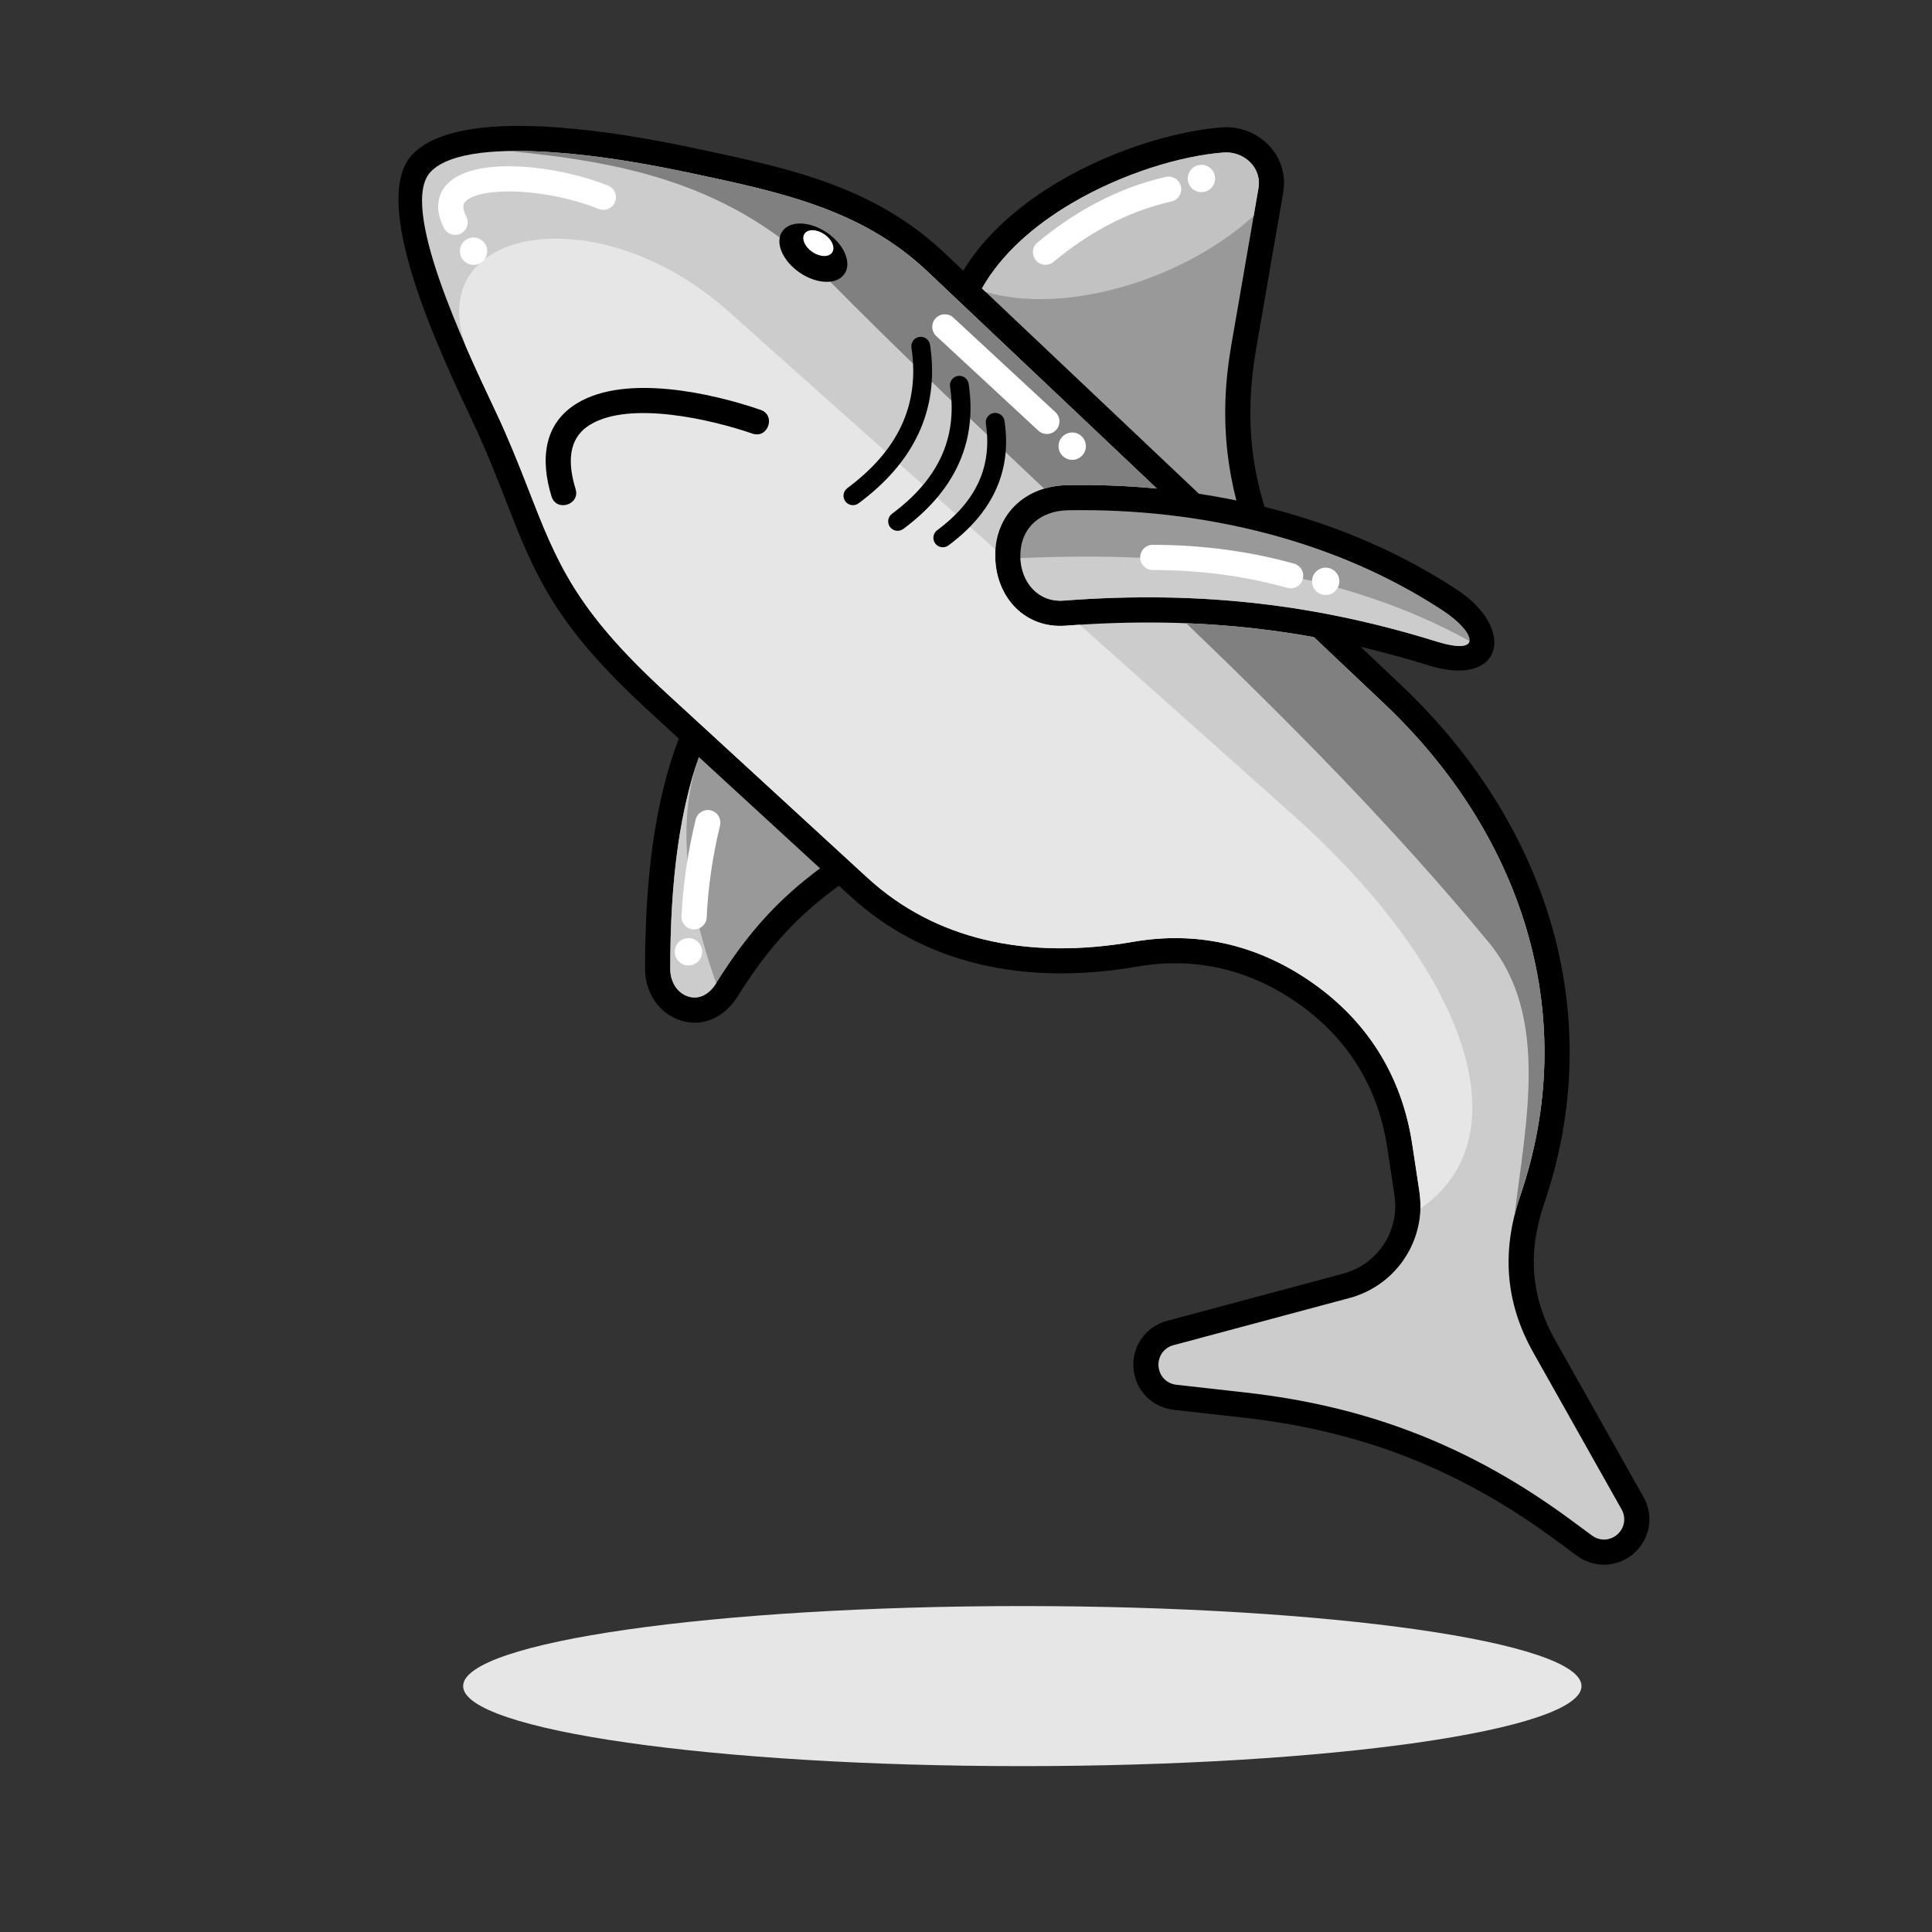 <?xml version="1.0" encoding="UTF-8"?>
<svg version="1.1" viewBox="0 0 1066.7 1066.7" xml:space="preserve" xmlns="http://www.w3.org/2000/svg"><rect x="0" y="0" width="1066.7" height="1066.7" fill="#333333" stroke="none"/><defs><clipPath id="a"><path d="m0 800h800v-800h-800z"/></clipPath></defs><g transform="matrix(1.333 0 0 -1.333 0 1066.7)"><g clip-path="url(#a)" fill-rule="evenodd"><path d="m523.78 590.28c1.678-0.418 3.352-0.848 5.024-1.297 25.892-6.938 51.299-17.655 74.64-32.987 24.903-16.36 18.981-40.876-11.671-31.38-9.338 2.894-18.707 5.462-28.18 7.686l16.828-15.926c30.682-29.036 52.434-63.859 62.82-101.44 9.977-36.1 9.477-74.718-3.644-113.18-3.399-9.965-4.848-19.553-4.143-28.929 0.703-9.338 3.551-18.535 8.742-27.763l36.539-64.915c2.188-3.883 2.877-8.216 2.186-12.321-1.463-8.663-8.955-15.296-17.732-15.684-4.18-0.186-8.405 1.029-11.991 3.675l-8.718 6.43c-19.903 14.68-40.034 26.011-61.288 34.345-21.257 8.336-43.718 13.708-68.277 16.469l-28.808 3.235c-9.022 1.015-15.965 8.212-16.645 17.266-0.682 9.066 5.107 17.209 13.887 19.562l72.892 19.534c14.487 3.881 23.569 17.789 21.33 32.616l-2.927 19.382c-3.903 25.843-16.995 46.561-38.692 61.143-19.56 13.143-41.506 18.126-64.775 14.086-22.602-3.924-45.106-3.982-66.117 1.128-19.291 4.689-37.268 13.703-52.858 28.027l-4.708 4.324c-8.565-6.191-15.729-12.497-22.128-19.389-7.26-7.819-13.588-16.438-19.893-26.532-5.104-8.166-13.887-12.888-23.42-9.925-9.255 2.876-14.865 11.798-14.868 21.315-6e-3 18.493 0.962 36.193 3.343 52.734 2.208 15.328 5.637 29.668 10.635 42.738l-12.448 11.435c-39.383 36.183-47.189 56.256-59.717 88.487-4.161 10.699-8.198 20.723-13.104 31.094-13.817 29.208-43.557 92.073-24.863 111.15 10.877 11.101 35.089 12.744 59.12 11.04 19.597-1.387 38.996-4.751 58.197-8.816 38.589-8.175 73.649-15.603 102.9-43.287l7.706-7.294c9.182 15.091 23.604 27.438 39.629 36.892 22.59 13.329 48.553 20.992 67.313 22.459 15.162 1.187 28.259-11.59 25.601-26.959l-11.289-65.225c-2.478-14.331-2.98-27.95-1.445-41.32 0.978-8.564 2.738-16.27 5.017-23.677"/><path d="m289.45 486.68c-3.929-11.233-6.72-23.492-8.603-36.571-2.304-15.998-3.241-33.214-3.233-51.272 1e-3 -4.93 2.609-9.851 7.508-11.374 4.885-1.518 8.993 1.457 11.511 5.488 6.661 10.664 13.37 19.793 21.096 28.116 6.446 6.944 13.568 13.3 21.926 19.488l-25.663 23.577z" fill="#999"/><path d="m289.45 486.68c-3.929-11.233-6.72-23.492-8.603-36.571-2.304-15.998-3.241-33.214-3.233-51.272 1e-3 -4.93 2.609-9.851 7.508-11.374 4.885-1.518 8.993 1.457 11.511 5.488-16.345 46.586-13.878 73.985-7.183 93.729" fill="#ccc"/><path d="m496.59 595.7c5.17-0.788 10.344-1.711 15.511-2.774-1.695 6.58-2.921 13.176-3.685 19.837-1.645 14.348-1.111 28.934 1.539 44.261l11.289 65.225c1.492 8.646-6.123 15.47-14.529 14.813-17.446-1.363-41.674-8.541-62.864-21.044-15.376-9.07-29.058-20.903-37.146-35.254z" fill="#999"/><path d="m519.27 710.81 1.98 11.437c1.492 8.646-6.123 15.47-14.529 14.813-17.446-1.363-41.674-8.541-62.864-21.044-15.376-9.07-29.058-20.903-37.146-35.254l1.527-1.445c16.012-4.726 37.594-4.01 60.551 3.254 19.967 6.316 37.559 16.505 50.481 28.239" fill="#c2c2c2"/><path d="m629.73 305.09c12.418 36.396 12.89 72.935 3.451 107.09-9.883 35.752-30.625 68.927-59.91 96.642l-29.071 27.513c-7.789 1.409-15.677 2.583-23.707 3.511-24.691 2.854-50.672 3.371-79.058 1.223-16.858-1.275-28.496 11.54-29.184 27.53-0.768 17.865 11.818 30.364 29.877 30.69 12.113 0.219 24.525-0.224 37.057-1.426l-44.121 41.755-50.968 48.232c-27.123 25.671-60.81 32.807-97.883 40.662-18.741 3.969-37.675 7.259-56.802 8.615-21.466 1.521-42.674 0.475-50.927-7.946-13.615-13.894 14.01-72.292 26.845-99.424 5.007-10.582 9.125-20.839 13.37-31.755 11.987-30.837 19.452-50.041 57.066-84.598l83.488-76.701c14.238-13.081 30.646-21.31 48.24-25.588 19.551-4.754 40.639-4.672 61.928-0.977 26.002 4.514 50.465-1.023 72.322-15.71 24.153-16.23 38.879-39.435 43.223-68.212l2.93-19.383c3.023-20.033-9.413-39.006-28.979-44.248l-72.893-19.534c-3.947-1.058-6.47-4.629-6.162-8.701 0.305-4.086 3.329-7.234 7.403-7.691l28.808-3.235c25.446-2.861 48.78-8.451 70.936-17.14 22.164-8.69 43.076-20.447 63.668-35.635l8.719-6.432c1.623-1.198 3.502-1.75 5.336-1.667 3.902 0.173 7.259 3.131 7.908 6.983 0.308 1.829-6e-3 3.774-0.994 5.529l-36.539 64.916c-5.963 10.592-9.237 21.218-10.053 32.059-0.813 10.806 0.824 21.759 4.676 33.054" fill="#ccc"/><path d="m447.22 541.47c-1.92-0.122-3.85-0.256-5.793-0.404-16.858-1.275-28.496 11.54-29.184 27.53-0.059 1.373-0.039 2.715 0.057 4.022l-110.61 98.664c-53.971 48.142-126.63 35.044-108.77-14.492 4.476-10.283 8.969-19.778 12.401-27.036 5.007-10.582 9.125-20.839 13.37-31.755 11.987-30.837 19.452-50.041 57.066-84.598l83.488-76.701c14.238-13.081 30.646-21.31 48.24-25.588 19.551-4.754 40.639-4.672 61.928-0.977 26.002 4.514 50.465-1.023 72.322-15.71 24.153-16.23 38.879-39.435 43.223-68.212l2.93-19.383c0.365-2.43 0.502-4.842 0.431-7.217 43.028 29.76 19.588 98.522-52.988 163.26z" fill="#e6e6e6"/><path d="m432.49 597.83c2.979 0.891 6.205 1.393 9.633 1.454 12.113 0.219 24.525-0.224 37.057-1.426l-44.121 41.755-50.968 48.232c-27.123 25.671-60.81 32.807-97.883 40.662-18.741 3.969-37.675 7.259-56.802 8.615-6.324 0.448-12.628 0.673-18.583 0.552 46.907-4.633 92.57-13.098 131.86-52.938 29.219-29.625 59.47-58.305 89.804-86.906m197.24-292.74c12.418 36.396 12.89 72.935 3.451 107.09-9.883 35.752-30.625 68.927-59.91 96.642l-29.071 27.513c-7.789 1.409-15.677 2.583-23.707 3.511-9.508 1.099-19.207 1.851-29.162 2.239 43.891-42.157 86.651-85.337 125.33-132.23 25.186-30.539 15.264-74.607 10.696-112.8 0.664 2.662 1.459 5.34 2.377 8.038" fill="#808080"/><path d="m440.64 551.46c29.099 2.203 55.734 1.671 81.044-1.255 25.295-2.924 49.301-8.252 73.155-15.645 20.427-6.328 15.535 4.43 2.898 12.73-22.346 14.68-46.732 24.956-71.627 31.628-28.027 7.51-56.674 10.449-83.781 9.958-11.963-0.216-20.191-7.883-19.678-19.829 0.43-10.003 7.248-18.4 17.989-17.587" fill="#999"/><path d="m440.64 551.46c29.099 2.203 55.734 1.671 81.044-1.255 25.295-2.924 49.301-8.252 73.155-15.645 9.197-2.848 13.26-2.233 13.795 0.061l0.017 0.069 4e-3 0.034c-52.849 29.129-116.43 37.521-186 34.323 0.43-10.003 7.248-18.4 17.989-17.587" fill="#ccc"/><path d="m342.54 703.85c7.119-4.858 10.363-12.502 7.245-17.074-3.119-4.572-11.421-4.338-18.539 0.519-7.121 4.859-10.364 12.502-7.245 17.073 3.119 4.572 11.42 4.34 18.539-0.518"/><path d="m341.46 703.2c3.155-2.153 4.591-5.54 3.21-7.566s-5.061-1.924-8.215 0.229c-3.157 2.154-4.593 5.541-3.212 7.568 1.382 2.024 5.062 1.922 8.217-0.231" fill="#fff"/><path d="m315.04 630.46c6.466-2.224 3.086-12.057-3.381-9.832-16.863 5.806-50.45 13.702-67.074 3.789-9.985-5.953-9.15-17.035-6.181-26.752 1.995-6.562-7.984-9.595-9.976-3.032-4.484 14.664-3.705 30.04 10.848 38.717 20.032 11.945 55.304 4.158 75.764-2.89"/><path d="m408.35 624.72c1.382-9.215 0.205-17.371-3.206-24.601-3.443-7.302-9.215-13.767-16.966-19.516-1.734-1.287-2.097-3.74-0.811-5.476 1.286-1.735 3.739-2.099 5.474-0.812 8.751 6.492 15.333 13.93 19.364 22.478 4.066 8.62 5.482 18.268 3.857 29.092-0.322 2.13-2.31 3.596-4.439 3.274-2.129-0.321-3.598-2.308-3.273-4.439m-14.849 15.359c1.655-11.004 0.242-20.749-3.834-29.393-4.111-8.718-10.985-16.424-20.208-23.267-1.736-1.287-2.101-3.738-0.813-5.475 1.288-1.736 3.739-2.099 5.475-0.812 10.224 7.585 17.91 16.265 22.607 26.226 4.731 10.036 6.381 21.273 4.485 33.887-0.32 2.129-2.307 3.596-4.436 3.274-2.132-0.322-3.596-2.31-3.276-4.44m-15.988 16.158c-0.324 2.13 1.144 4.118 3.273 4.44 2.129 0.321 4.117-1.145 4.439-3.275 2.068-13.773 0.268-26.042-4.895-36.996-5.132-10.88-13.533-20.365-24.712-28.659-1.736-1.286-4.189-0.923-5.475 0.813-1.288 1.736-0.925 4.189 0.813 5.475 10.177 7.551 17.767 16.062 22.312 25.697 4.509 9.564 6.07 20.34 4.245 32.505"/><path d="m436.34 691.75c-2.219-1.827-5.498-1.509-7.324 0.709-1.828 2.218-1.512 5.499 0.709 7.325 7.652 6.336 15.804 11.94 24.617 16.561 8.869 4.652 18.334 8.276 28.547 10.612 2.806 0.64 5.601-1.117 6.242-3.925 0.641-2.807-1.117-5.604-3.926-6.243-9.381-2.146-18.014-5.442-26.049-9.656-8.091-4.244-15.654-9.453-22.816-15.383" fill="#fff"/><path d="m496.78 731.9c3.092 0.467 5.979-1.662 6.446-4.754 0.466-3.093-1.663-5.978-4.756-6.445-3.09-0.468-5.977 1.66-6.446 4.753-0.464 3.093 1.663 5.978 4.756 6.446" fill="#fff"/><path d="m387.8 661.02c-2.108 1.96-2.226 5.257-0.266 7.364 1.96 2.108 5.255 2.227 7.363 0.266l42.264-39.16c2.108-1.96 2.227-5.258 0.268-7.365-1.961-2.106-5.258-2.226-7.363-0.266z" fill="#fff"/><path d="m449.18 617.93c1.384-2.805 0.234-6.201-2.571-7.586-2.802-1.385-6.199-0.234-7.584 2.57-1.386 2.805-0.236 6.201 2.571 7.586 2.802 1.386 6.199 0.234 7.584-2.57" fill="#fff"/><path d="m477.48 564.14c-2.88-2e-3 -5.218 2.331-5.22 5.213-4e-3 2.881 2.33 5.218 5.213 5.222 10.035-0.011 19.97-0.659 29.798-1.959 9.766-1.293 19.34-3.234 28.707-5.838 2.77-0.766 4.395-3.635 3.629-6.404-0.767-2.768-3.632-4.393-6.402-3.627-8.93 2.483-18.033 4.328-27.305 5.556-9.213 1.219-18.689 1.825-28.42 1.837" fill="#fff"/><path d="m551.79 564.42c2.75-1.492 3.77-4.929 2.277-7.678-1.492-2.75-4.929-3.77-7.679-2.279-2.748 1.491-3.77 4.928-2.278 7.678 1.493 2.75 4.93 3.77 7.68 2.279" fill="#fff"/><path d="m251.86 723.34c2.667-1.066 3.964-4.093 2.898-6.76-1.065-2.666-4.094-3.964-6.759-2.898-13.125 5.244-29.884 8.032-42.315 7.066-4.54-0.353-8.349-1.185-10.95-2.562-1.678-0.888-2.71-1.967-2.82-3.23-0.097-1.116 0.288-2.584 1.247-4.444 1.307-2.559 0.295-5.695-2.265-7.004-2.557-1.308-5.694-0.295-7.003 2.262-1.894 3.679-2.613 7.043-2.346 10.096 0.452 5.176 3.486 8.963 8.333 11.528 3.926 2.079 9.106 3.292 14.976 3.748 13.87 1.078 32.488-2.001 47.004-7.802" fill="#fff"/><path d="m198.18 690.89c-2.921-1.119-6.196 0.341-7.314 3.262-1.121 2.92 0.342 6.196 3.262 7.314 2.923 1.119 6.196-0.341 7.315-3.262s-0.342-6.196-3.263-7.314" fill="#fff"/><path d="m288.13 460.74c0.673 2.79 3.48 4.507 6.268 3.834 2.791-0.672 4.507-3.478 3.834-6.267-1.528-6.306-2.762-12.646-3.694-19.016-0.904-6.206-1.518-12.557-1.831-19.047-0.133-2.879-2.577-5.103-5.456-4.969-2.88 0.133-5.105 2.577-4.969 5.457 0.314 6.566 0.972 13.254 1.965 20.058 0.971 6.639 2.266 13.291 3.883 19.95" fill="#fff"/><path d="m279.58 405c0.554-3.078 3.496-5.125 6.575-4.571 3.079 0.551 5.126 3.496 4.572 6.574-0.552 3.078-3.497 5.126-6.576 4.573-3.077-0.554-5.125-3.498-4.571-6.576" fill="#fff"/><path d="m423.44 68.702c127.57 0 231.61 14.892 231.61 33.151 0 18.257-104.04 33.149-231.61 33.149-127.56 0-231.61-14.892-231.61-33.149 0-18.259 104.05-33.151 231.61-33.151" fill="#e6e6e6"/></g></g></svg>
